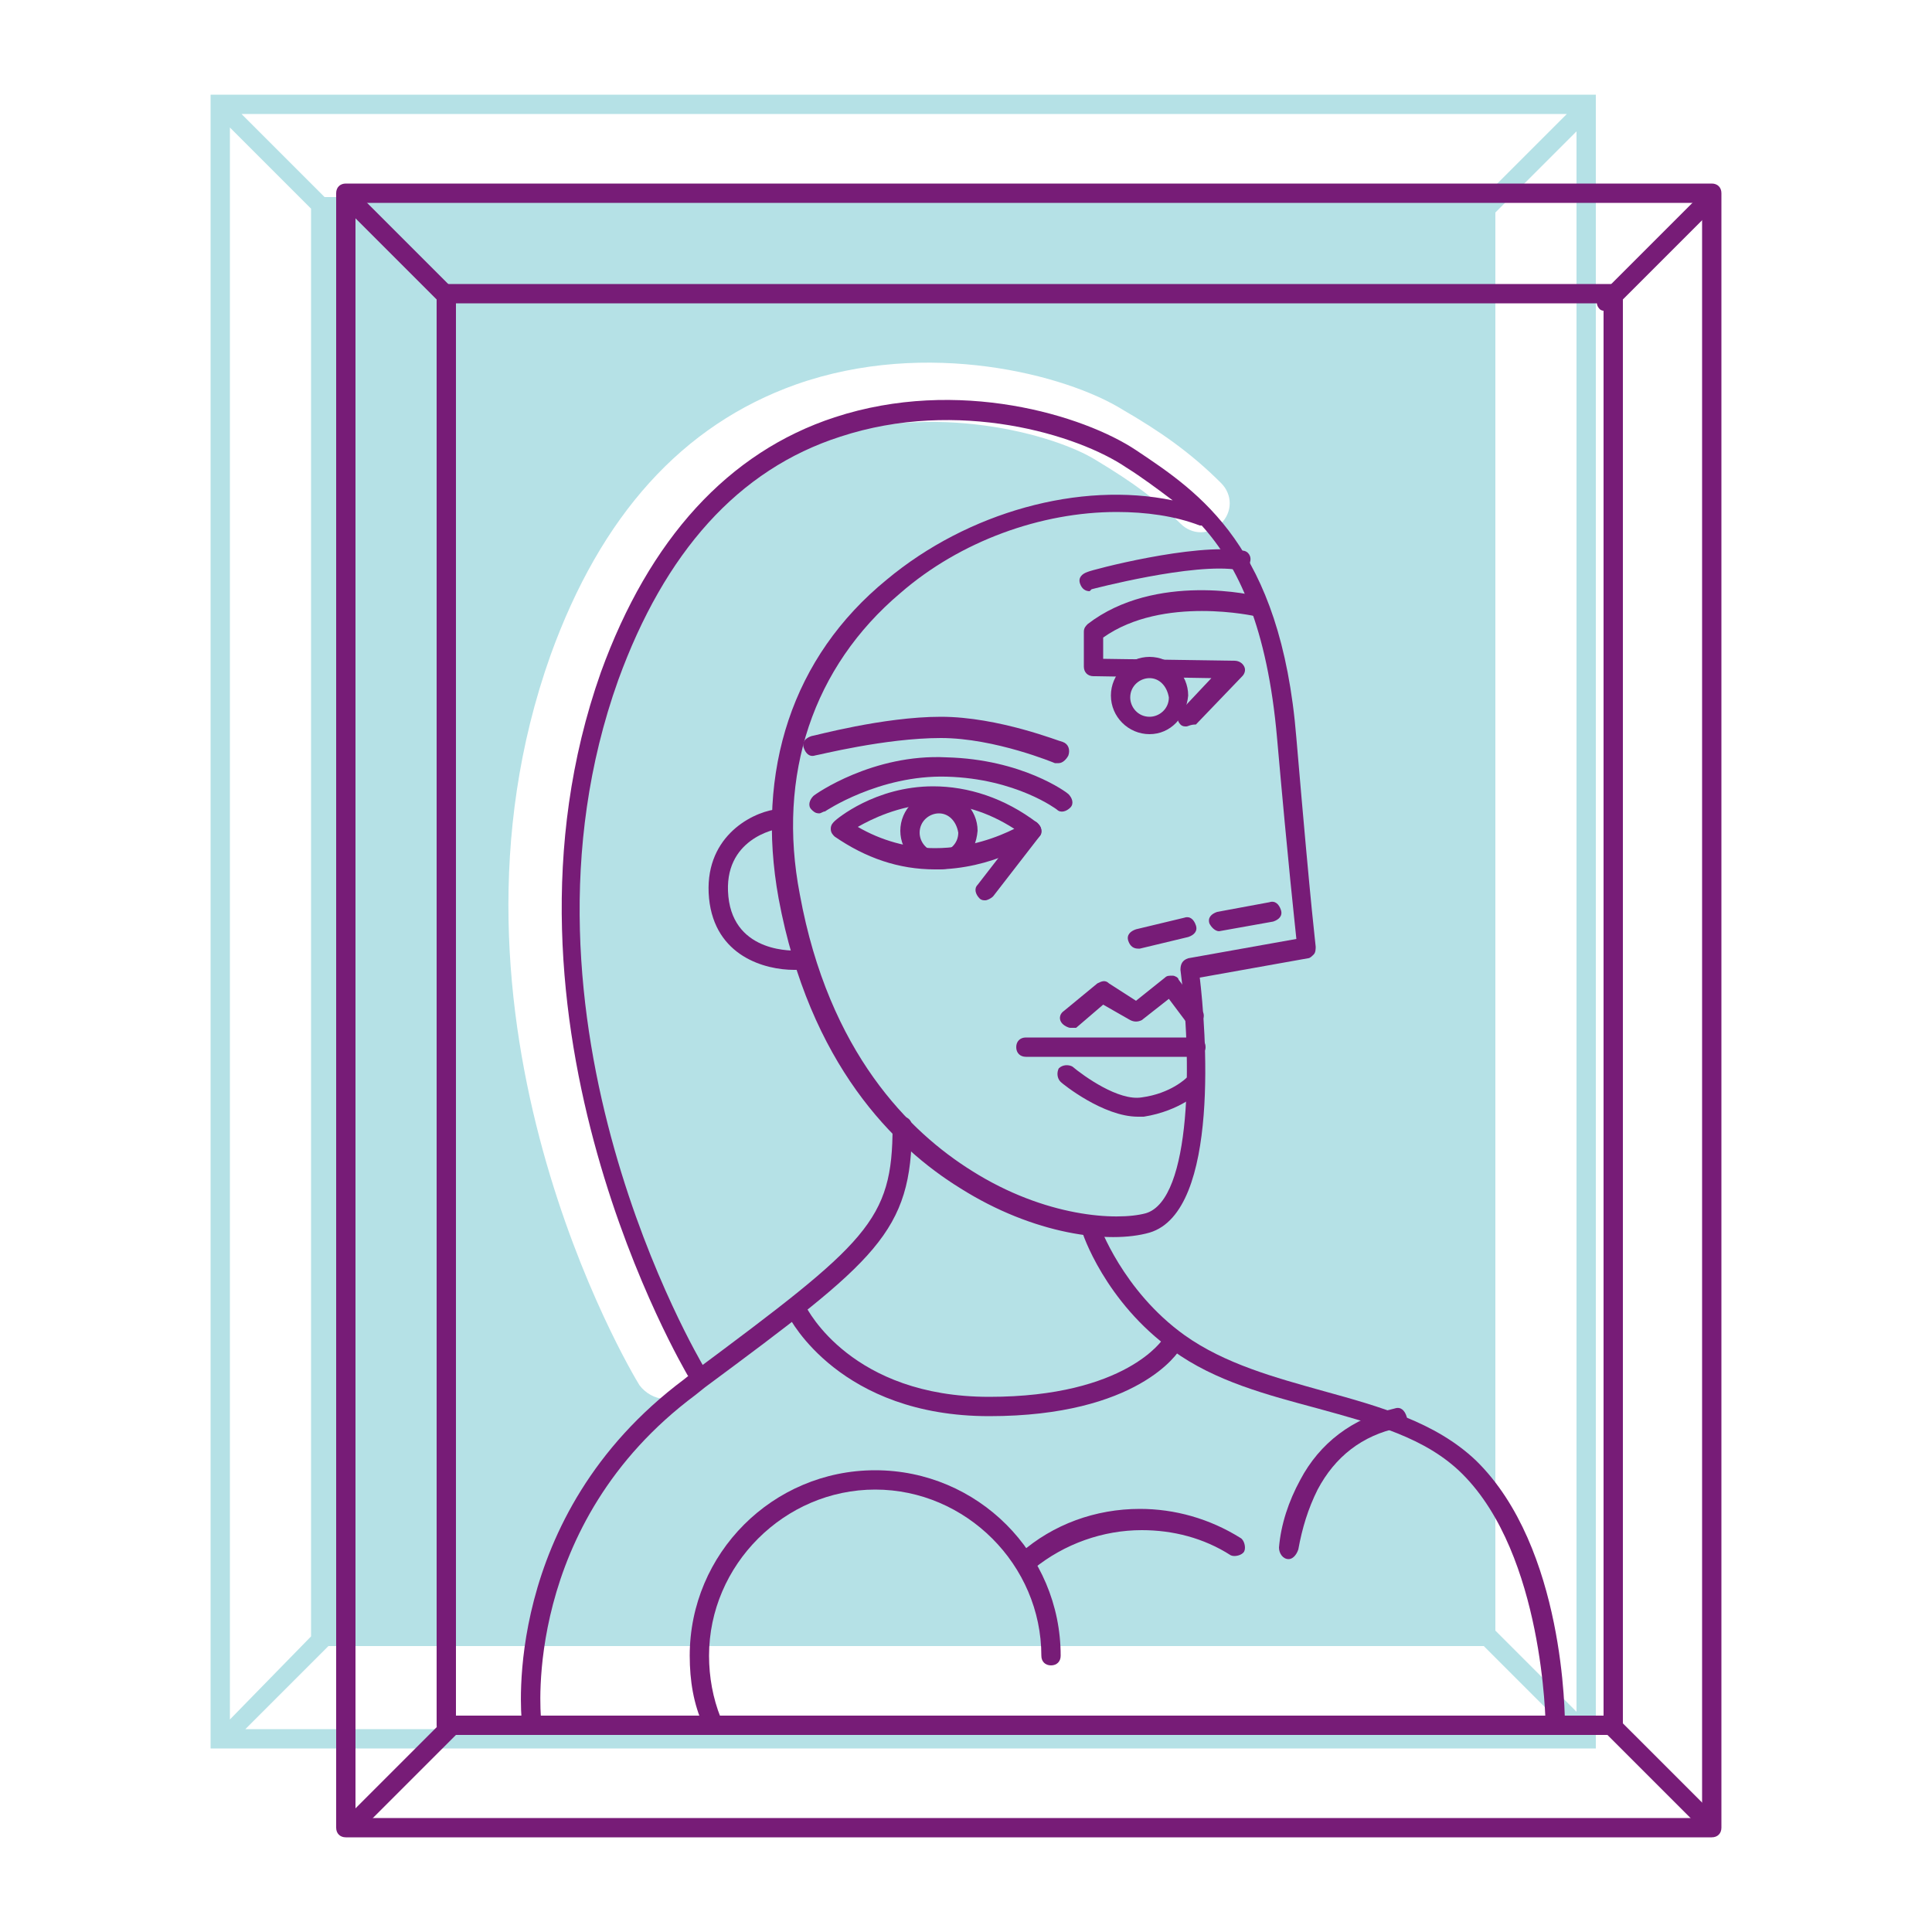 <?xml version="1.0" encoding="utf-8"?>
<svg xmlns="http://www.w3.org/2000/svg" viewBox="0 0 100 100">
  <path d="M10.9 4.9v85.6h71.7V4.9H10.9zm70.2 1l-4.3 4.3h-60l-4.3-4.3h68.6zM35.7 70.1c.4.7.2 1.6-.5 2.1-.2.1-.5.2-.8.2-.5 0-1-.3-1.3-.7-.5-.8-11.3-19-4.6-37.8 2.6-7.2 6.8-11.9 12.7-14 6.8-2.4 14-.5 16.9 1.3 1.9 1.1 3.5 2.2 5.1 3.8.6.6.6 1.5 0 2.1-.6.6-1.5.6-2.1 0-1.2-1.2-2.4-2.1-4.4-3.3-2.1-1.3-8.4-3.1-14.4-1-5 1.8-8.6 5.9-10.9 12.2-6.2 17.3 4.2 34.9 4.3 35.1zM11.9 6.6l4.2 4.2v73.9L11.9 89V6.6zm.8 82.9l4.3-4.3h59.8l4.3 4.3H12.7zm68.9-.9l-4.2-4.2V11l4.2-4.2v81.8z" fill="#b5e1e6"/>
  <path fill="#771c77" d="M88.6 95.1H17.9c-.3 0-.5-.2-.5-.5V10c0-.3.2-.5.5-.5h70.7c.3 0 .5.2.5.5v84.6c0 .3-.2.5-.5.5zm-70.2-1h69.7V10.5H18.4v83.6z"/>
  <path fill="#771c77" d="M83.5 89.8H23.1c-.3 0-.5-.2-.5-.5V15.2c0-.3.2-.5.5-.5h60.4c.3 0 .5.2.5.5v74.1c0 .3-.2.5-.5.5zm-59.9-1H83V15.7H23.6v73.1z"/>
  <path fill="#771c77" d="M23.2 15.8c-.1 0-.3 0-.4-.1l-5-5c-.2-.2-.2-.5 0-.7.2-.2.5-.2.7 0l5 5c.2.2.2.5 0 .7 0 .1-.1.1-.3.1zm65.3 79c-.1 0-.3 0-.4-.1l-5-5c-.2-.2-.2-.5 0-.7.2-.2.5-.2.7 0l5 5c.2.2.2.5 0 .7 0 .1-.2.1-.3.1zm-70.1 0c-.1 0-.3 0-.4-.1-.2-.2-.2-.5 0-.7l5-5c.2-.2.5-.2.7 0 .2.2.2.5 0 .7l-5 5c-.1.1-.2.1-.3.1zm64.8-78.7c-.1 0-.3 0-.4-.1-.2-.2-.2-.5 0-.7l5-5c.2-.2.5-.2.7 0 .2.2.2.5 0 .7l-5 5s-.1.1-.3.1zM27.5 89.4c-.2 0-.5-.2-.5-.4 0-.1-1.1-10.5 8.4-17.6l.5-.4c9-6.7 10.3-7.8 10.3-12.7 0-.3.2-.5.5-.5s.5.2.5.5c0 5.5-1.8 6.9-10.7 13.5l-.5.4c-9 6.7-8 16.6-8 16.7 0 .2-.2.5-.5.5zm53 .4c-.3 0-.5-.2-.5-.5 0-.1-.1-8.8-4.3-13-1.9-1.9-4.6-2.6-7.5-3.4-2.6-.7-5.3-1.4-7.5-3-3.5-2.5-4.7-6.1-4.7-6.2-.1-.3.1-.5.3-.6.3-.1.5.1.6.3 0 0 1.2 3.4 4.4 5.7 2.1 1.5 4.7 2.2 7.2 2.9 2.9.8 5.8 1.6 7.9 3.6C81 80.1 81 88.9 81 89.3c0 .3-.2.5-.5.5z"/>
  <path fill="#771c77" d="M51.2 73.3c-7.7 0-10.3-5-10.4-5.2-.1-.2 0-.5.2-.7.2-.1.5 0 .7.2.1.2 2.4 4.7 9.5 4.7s9-3 9-3c.1-.2.5-.3.7-.2.2.1.3.4.2.7-.1.2-2.2 3.5-9.9 3.5z"/>
  <path fill="#771c77" d="M36 71.4c-.2 0-.3-.1-.4-.2-.1-.2-10.9-18.3-4.5-36.4 2.5-6.9 6.6-11.4 12.1-13.2 6.4-2.1 12.9-.1 15.6 1.7 3.3 2.2 7.5 5 8.3 14.9.8 9.4 1 10.7 1 10.8 0 .1 0 .3-.1.4-.1.1-.2.2-.3.2l-5.6 1c.3 2.5 1.1 12.1-2.6 13.2-2.1.6-6 .1-9.8-2.3-3.4-2.1-7.8-6.4-9.4-15-1.2-6.6.7-12.5 5.6-16.5 4.2-3.5 10-5.1 14.8-4.1-.8-.6-1.6-1.2-2.4-1.7-2.5-1.7-8.7-3.6-14.8-1.6-5.3 1.7-9.1 6-11.5 12.6-6.3 17.6 4.3 35.3 4.4 35.5.1.2.1.5-.2.7H36zm21.8-44.9c-3.9 0-8.1 1.5-11.2 4.2-4.5 3.8-6.4 9.4-5.2 15.6 1.5 8.2 5.7 12.3 8.9 14.3 3.8 2.4 7.5 2.6 9 2.2 2.4-.7 2.4-8.1 1.8-12.6 0-.3.1-.5.4-.6l5.6-1c-.1-1-.4-3.6-1-10.4-.5-5.7-2-8.9-3.9-11h-.1c-1.3-.5-2.8-.7-4.3-.7z"/>
  <path fill="#771c77" d="M55.4 53.2c-.1 0-.3-.1-.4-.2-.2-.2-.2-.5.1-.7l1.7-1.4c.2-.1.4-.2.6 0l1.4.9 1.5-1.2c.1-.1.2-.1.4-.1.1 0 .3.1.3.2l1.2 1.6c.2.2.1.5-.1.7-.2.2-.5.1-.7-.1l-.9-1.2-1.4 1.1c-.2.1-.4.1-.6 0l-1.4-.8-1.4 1.2h-.3zm6.5 1.5h-8.8c-.3 0-.5-.2-.5-.5s.2-.5.5-.5h8.8c.3 0 .5.2.5.5s-.3.5-.5.5zm-3 3.1c-1.8 0-3.9-1.7-4-1.8-.2-.2-.2-.5-.1-.7.2-.2.5-.2.7-.1.6.5 2.4 1.8 3.6 1.6 1.5-.2 2.3-1 2.3-1 .2-.2.5-.2.7 0 .2.2.2.5 0 .7 0 0-1 1-2.9 1.3h-.3zm-17.8-7.6c-1.5 0-4.1-.7-4.4-3.7-.3-3.1 2.1-4.4 3.4-4.6.3 0 .5.1.6.4 0 .3-.1.5-.4.6-.1 0-2.9.5-2.6 3.5.3 3 3.5 2.8 3.6 2.8.3 0 .5.2.5.5s-.2.5-.5.5h-.2zm13.7-10.7h-.2s-3.1-1.3-5.9-1.3c-2.9 0-6.4.9-6.5.9-.3.1-.5-.1-.6-.4-.1-.3.1-.5.4-.6.1 0 3.7-1 6.7-1s6.2 1.3 6.3 1.3c.3.1.4.4.3.7-.1.2-.3.4-.5.4z"/>
  <path fill="#771c77" d="M42.4 42.1c-.2 0-.3-.1-.4-.2-.2-.2-.1-.5.1-.7.1-.1 3.1-2.2 6.9-2 3.9.1 6.2 1.8 6.3 1.9.2.2.3.5.1.7-.2.2-.5.3-.7.1 0 0-2.1-1.6-5.7-1.7-3.5-.1-6.3 1.8-6.3 1.8-.1 0-.2.1-.3.1zm14-11.5c-.2 0-.4-.1-.5-.4-.1-.3.1-.5.4-.6.2-.1 5.5-1.5 8-1.1.3 0 .5.3.4.6 0 .3-.3.5-.6.4-2.3-.4-7.6 1-7.6 1l-.1.1zm5 7c-.1 0-.2 0-.3-.1-.2-.2-.2-.5 0-.7l1.6-1.7-6.1-.1c-.3 0-.5-.2-.5-.5v-1.8c0-.2.1-.3.2-.4 3.5-2.7 8.7-1.5 8.9-1.4.3.1.4.3.4.6-.1.3-.3.4-.6.4 0 0-4.8-1.1-7.9 1.1v1.1l6.8.1c.2 0 .4.1.5.3.1.2 0 .4-.1.5l-2.4 2.5c-.3 0-.4.1-.5.1zm-2.5 11.5c-.2 0-.4-.1-.5-.4-.1-.3.1-.5.4-.6l2.5-.6c.3-.1.5.1.6.4.1.3-.1.5-.4.6l-2.5.6h-.1zm4.2-.9c-.2 0-.4-.2-.5-.4-.1-.3.1-.5.4-.6l2.7-.5c.3-.1.5.1.6.4.1.3-.1.5-.4.6l-2.8.5c.1 0 .1 0 0 0z"/>
  <path fill="#771c77" d="M48.4 45c-1.9 0-3.6-.6-5.2-1.7-.1-.1-.2-.2-.2-.4s.1-.3.2-.4c.1-.1 2.1-1.8 5.1-1.8 1.8 0 3.7.6 5.4 1.9.1.1.2.2.2.4s-.1.3-.2.4c-.1.1-2.3 1.6-5.3 1.6zm-4-2.2c1.2.7 2.6 1.1 4 1.1 1.8 0 3.3-.6 4.1-1-1.4-.9-2.8-1.3-4.2-1.3-1.8.1-3.2.8-3.9 1.2z"/>
  <path fill="#771c77" d="M51 46.6c-.1 0-.2 0-.3-.1-.2-.2-.3-.5-.1-.7l2.4-3.1c.2-.2.5-.3.7-.1.2.2.3.5.1.7l-2.4 3.1c-.1.1-.3.2-.4.2zM48.6 45c-1.1 0-2-.9-2-2s.9-2 2-2 2 .9 2 2c-.1 1.2-.9 2-2 2zm0-2.9c-.5 0-1 .4-1 1 0 .5.4 1 1 1 .5 0 1-.4 1-1-.1-.6-.5-1-1-1zM59.5 38c-1.1 0-2-.9-2-2s.9-2 2-2 2 .9 2 2c-.1 1.1-.9 2-2 2zm0-2.9c-.5 0-1 .4-1 1 0 .5.4 1 1 1 .5 0 1-.4 1-1-.1-.6-.5-1-1-1zM36.9 89.6c-.2 0-.4-.1-.5-.3-.5-1.1-.7-2.3-.7-3.6 0-5.3 4.3-9.6 9.6-9.6s9.6 4.3 9.6 9.6c0 .3-.2.5-.5.5s-.5-.2-.5-.5c0-4.7-3.9-8.6-8.6-8.6-4.7 0-8.6 3.9-8.6 8.6 0 1.1.2 2.2.6 3.2.1.3 0 .5-.3.7.1-.1 0 0-.1 0z"/>
  <path fill="#771c77" d="M53.1 81.3c-.1 0-.3-.1-.4-.2-.2-.2-.2-.5.1-.7 1.7-1.5 3.9-2.3 6.2-2.3 1.8 0 3.6.5 5.2 1.5.2.1.3.5.2.7-.1.2-.5.3-.7.2-1.4-.9-3-1.3-4.6-1.3-2 0-4 .7-5.6 2-.2.1-.3.1-.4.1zm13.6-.6c-.1 0-.1 0 0 0-.3 0-.5-.3-.5-.6.1-1.2.5-2.4 1.1-3.5 1-1.9 2.7-3.2 4.9-3.7.3-.1.5.1.6.4.1.3-.1.5-.4.6-1.9.4-3.3 1.5-4.2 3.2-.5 1-.8 2-1 3.1-.1.3-.3.5-.5.5z"/>
</svg>